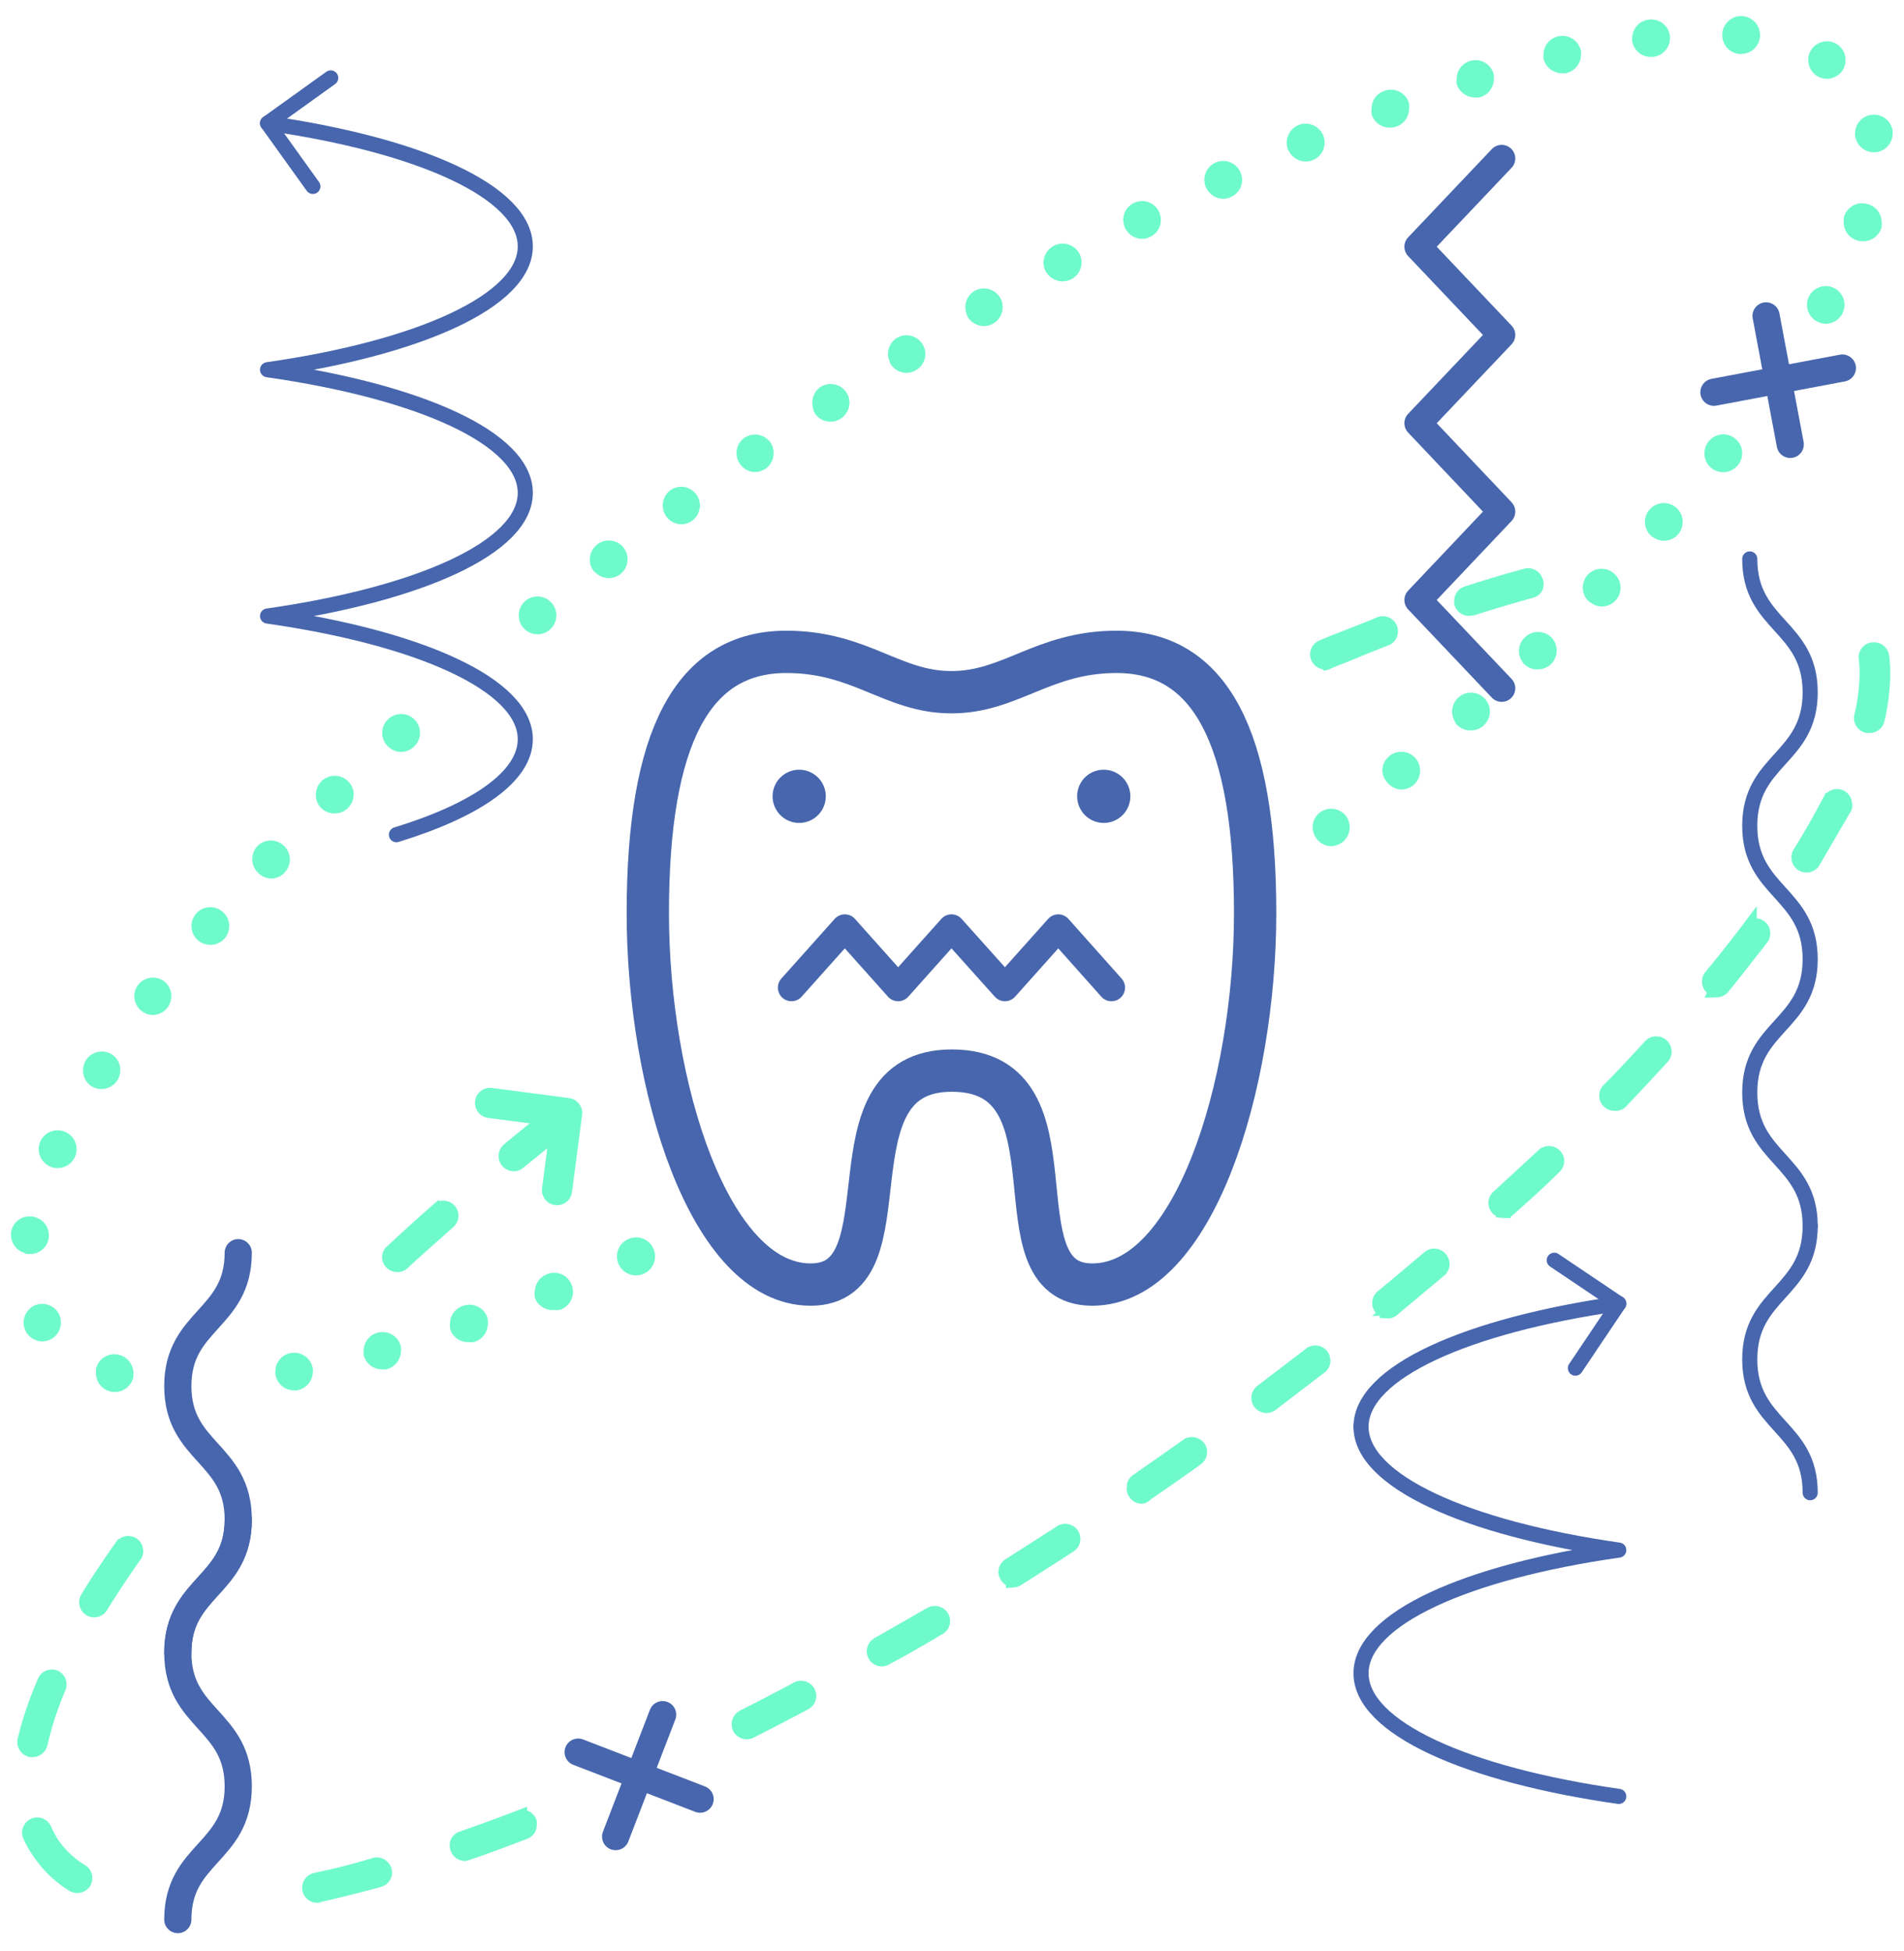 <svg xmlns="http://www.w3.org/2000/svg" width="44.46mm" height="45.54mm" viewBox="0 0 126.03 129.08"><path d="M73.06,51.43a1.26,1.26,0,1,1-1.26,1.26A1.25,1.25,0,0,1,73.06,51.43Z" fill="#4766ad" stroke="#4766ad" stroke-miterlimit="10"/><path d="M52.9,51.43a1.26,1.26,0,0,1,0,2.52,1.26,1.26,0,1,1,0-2.52Z" fill="#4766ad" stroke="#4766ad" stroke-miterlimit="10"/><path d="M63,70.84C71.9,70.84,65.58,85,72.3,85S83.08,71.84,83.08,60.42c0-11.68-3-17.29-9.17-17.29-4.87,0-7,2.67-10.93,2.67s-6-2.67-10.93-2.67c-6.19,0-9.17,5.61-9.17,17.29C42.88,71.84,46.94,85,53.66,85S54.4,70.84,63,70.84Z" fill="none" stroke="#4766ad" stroke-linecap="round" stroke-linejoin="round" stroke-width="2.8"/><polyline points="73.57 65.35 70.05 61.4 66.52 65.35 62.98 61.4 59.45 65.35 55.92 61.4 52.39 65.35" fill="none" stroke="#4766ad" stroke-linecap="round" stroke-linejoin="round" stroke-width="1.8"/><path d="M17.71,8.15C27.79,9.59,34.77,12.7,34.77,16.3s-7,6.72-17.06,8.16C27.79,25.9,34.77,29,34.77,32.61s-7,6.71-17.06,8.15c10.08,1.44,17.06,4.55,17.06,8.15,0,2.47-3.25,4.7-8.53,6.32" fill="none" stroke="#4766ad" stroke-linecap="round" stroke-linejoin="round"/><path d="M107.15,118.87c-10.08-1.44-17.06-4.55-17.06-8.15s7-6.72,17.06-8.15C97.07,101.13,90.09,98,90.09,94.41" fill="none" stroke="#4766ad" stroke-linecap="round" stroke-linejoin="round"/><path d="M90.09,94.41c0-3.6,7-6.71,17.06-8.15" fill="none" stroke="#4766ad" stroke-linecap="round" stroke-linejoin="round"/><path d="M119.82,81.12c0-4.41-4-4.41-4-8.83s4-4.41,4-8.82-4-4.42-4-8.83,4-4.41,4-8.83-4-4.41-4-8.83" fill="none" stroke="#4766ad" stroke-linecap="round" stroke-linejoin="round"/><path d="M119.82,98.77c0-4.41-4-4.41-4-8.82s4-4.42,4-8.83" fill="none" stroke="#4766ad" stroke-linecap="round" stroke-linejoin="round"/><path d="M15.77,100.55c0,4.41-4,4.41-4,8.82s4,4.41,4,8.83-4,4.41-4,8.82" fill="none" stroke="#4766ad" stroke-linecap="round" stroke-linejoin="round" stroke-width="1.8"/><path d="M15.77,82.89c0,4.42-4,4.42-4,8.83s4,4.41,4,8.83-4,4.41-4,8.82" fill="none" stroke="#4766ad" stroke-linecap="round" stroke-linejoin="round" stroke-width="1.8"/><polyline points="99.4 10.48 93.86 16.32 99.4 22.16 93.86 28 99.4 33.85 93.86 39.7 99.4 45.54" fill="none" stroke="#4766ad" stroke-linecap="round" stroke-linejoin="round" stroke-width="1.8"/><path d="M7.39,91.58a.75.75,0,0,1-.54-.74h0a1.23,1.23,0,0,1,0-.19h0a.75.75,0,0,1,.93-.51h0a.75.75,0,0,1,.55.73h0a1.08,1.08,0,0,1,0,.19h0a.77.77,0,0,1-.72.55h0A.76.76,0,0,1,7.39,91.58Zm11.34-.69a.38.38,0,0,1,0-.15h0a.73.73,0,0,1,.61-.72h0a.75.75,0,0,1,.87.61h0a.77.77,0,0,1,0,.15h0a.76.76,0,0,1-.62.72h-.13A.74.74,0,0,1,18.73,90.89Zm5.84-1.3a.57.57,0,0,1,0-.18h0a.74.74,0,0,1,.55-.74h0a.74.74,0,0,1,.92.52h0a.58.58,0,0,1,0,.19h0a.75.75,0,0,1-.55.73h0a.69.69,0,0,1-.2,0h0A.75.75,0,0,1,24.57,89.59Zm5.72-1.75a.75.75,0,0,1,0-.26h0a.73.73,0,0,1,.5-.69h0a.75.75,0,0,1,1,.46h0a.78.78,0,0,1,0,.26h0a.76.76,0,0,1-.51.7h0a1,1,0,0,1-.24,0h0A.75.75,0,0,1,30.29,87.84ZM2.17,87.9a.79.79,0,0,1-.11-.39h0a.79.79,0,0,1,.37-.64h0a.75.75,0,0,1,1,.26h0a.69.69,0,0,1,.1.39h0a.75.75,0,0,1-.36.64h0a.76.76,0,0,1-.39.1h0A.75.75,0,0,1,2.17,87.9ZM35.9,85.77a.59.59,0,0,1,0-.29h0a.75.75,0,0,1,.47-.69h0a.73.73,0,0,1,1,.41h0a.79.79,0,0,1,.06.29h0a.77.77,0,0,1-.47.69h0a1,1,0,0,1-.28,0h0A.76.76,0,0,1,35.9,85.77Zm5.51-2.32a.74.74,0,0,1,.38-1h0a.74.74,0,0,1,1,.37h0a.75.75,0,0,1-.37,1h0a.7.7,0,0,1-.31.07h0A.75.75,0,0,1,41.41,83.45Zm-39.54-1a.75.75,0,0,1-.64-.75h0a.41.41,0,0,1,0-.11h0A.74.74,0,0,1,2.1,81h0a.74.74,0,0,1,.63.74h0a.45.45,0,0,1,0,.11h0a.74.74,0,0,1-.74.63H1.87ZM3.5,76.72a.76.76,0,0,1-.44-.66h0a.75.75,0,0,1,.07-.33h0a.75.75,0,0,1,1-.37h0a.74.74,0,0,1,.44.67h0a.71.71,0,0,1-.07.32h0a.74.74,0,0,1-.68.44h0A.67.67,0,0,1,3.5,76.72Zm2.8-5.28A.75.75,0,0,1,6,70.79H6a.77.77,0,0,1,.12-.38h0a.74.74,0,0,1,1-.23h0a.72.72,0,0,1,.34.65h0a.76.76,0,0,1-.11.38h0a.76.76,0,0,1-.64.35h0A.75.75,0,0,1,6.3,71.44Zm3.39-4.93a.76.76,0,0,1-.3-.61h0a.68.68,0,0,1,.16-.44h0a.74.74,0,0,1,1-.14h0a.74.74,0,0,1,.29.6h0a.76.76,0,0,1-.15.45h0a.76.76,0,0,1-.6.29h0A.74.74,0,0,1,9.69,66.51Zm3.74-4.67a.78.78,0,0,1-.26-.55h0a.77.77,0,0,1,.19-.51h0a.74.74,0,0,1,1.05-.07h0a.72.72,0,0,1,.26.58h0a.74.74,0,0,1-.18.48h0a.75.75,0,0,1-.57.25h0A.76.76,0,0,1,13.43,61.84Zm4-4.45a.73.73,0,0,1-.23-.56h0a.74.74,0,0,1,.2-.5h0a.74.74,0,0,1,1.05,0h0a.77.77,0,0,1,.24.56h0a.8.8,0,0,1-.21.5h0a.73.73,0,0,1-.54.24h0A.75.75,0,0,1,17.43,57.39ZM87.55,55.2a.77.77,0,0,1-.16-.48h0a.7.7,0,0,1,.29-.57h0a.75.75,0,0,1,1,.12h0a.77.77,0,0,1,.16.45h0a.75.75,0,0,1-.29.61h0a.78.78,0,0,1-.46.16h0A.75.75,0,0,1,87.55,55.2ZM21.62,53.12a.71.71,0,0,1-.21-.54h0a.74.74,0,0,1,.22-.53h0a.75.75,0,0,1,1.06,0h0a.74.74,0,0,1,.22.53h0a.78.78,0,0,1-.23.53h0a.73.73,0,0,1-.52.21h0A.75.75,0,0,1,21.62,53.12Zm70.59-1.67A.75.75,0,0,1,92,51h0a.74.74,0,0,1,.27-.58h0a.75.75,0,0,1,1.06.09h0a.78.78,0,0,1,.17.48h0a.74.74,0,0,1-.27.58h0a.72.72,0,0,1-.48.17h0A.74.74,0,0,1,92.21,51.45ZM26,49a.73.73,0,0,1-.2-.51h0a.73.73,0,0,1,.25-.55h0a.75.75,0,0,1,1.06.05h0a.74.74,0,0,1,.19.51h0a.73.73,0,0,1-.25.55h0a.74.74,0,0,1-.5.2h0A.75.75,0,0,1,26,49Zm70.8-1.42a.76.76,0,0,1-.18-.51h0a.76.76,0,0,1,.25-.55h0a.75.75,0,0,1,1.06.06h0a.77.77,0,0,1,.19.51h0a.74.74,0,0,1-.26.55h0a.72.72,0,0,1-.49.19h0A.75.75,0,0,1,96.77,47.58Zm4.45-4a.7.7,0,0,1-.21-.5h0a.75.75,0,0,1,.24-.55h0a.76.76,0,0,1,1.06,0h0a.74.74,0,0,1,.2.5h0a.76.76,0,0,1-.23.56h0a.79.79,0,0,1-.52.2h0A.71.71,0,0,1,101.22,43.56ZM35,41.19a.71.71,0,0,1-.16-.48h0a.74.74,0,0,1,.27-.58h0a.74.74,0,0,1,1.05.12h0a.78.78,0,0,1,.17.47h0a.79.79,0,0,1-.28.58h0a.78.78,0,0,1-.47.17h0A.77.77,0,0,1,35,41.19Zm70.49-1.78a.74.74,0,0,1-.22-.53h0a.77.77,0,0,1,.21-.53h0a.75.75,0,0,1,1.06,0h0a.75.75,0,0,1,.23.53h0a.74.74,0,0,1-.22.53h0a.74.74,0,0,1-.53.22h0A.77.77,0,0,1,105.52,39.41Zm-65.8-1.94a.73.73,0,0,1-.15-.44h0a.76.76,0,0,1,.3-.61h0a.74.74,0,0,1,1.05.13h0a.76.76,0,0,1,.15.45h0a.76.76,0,0,1-.29.6h0a.79.79,0,0,1-.46.15h0A.75.75,0,0,1,39.72,37.47Zm69.94-2.38a.77.77,0,0,1-.25-.56h0a.74.74,0,0,1,.2-.5h0a.75.75,0,0,1,1.06-.05h0a.74.74,0,0,1,.24.55h0a.77.77,0,0,1-.19.51h0a.76.76,0,0,1-.56.24h0A.73.73,0,0,1,109.66,35.09ZM44.51,33.88a.73.73,0,0,1-.14-.45h0a.75.75,0,0,1,.31-.6h0a.74.74,0,0,1,1,.17h0a.76.76,0,0,1,.15.45h0a.78.78,0,0,1-.31.6h0a.79.79,0,0,1-.44.14h0A.77.77,0,0,1,44.51,33.88Zm69.08-3.3a.74.74,0,0,1-.27-.58h0a.72.72,0,0,1,.17-.48h0a.73.73,0,0,1,1.05-.11h0a.73.73,0,0,1,.28.57h0a.78.78,0,0,1-.17.48h0a.77.77,0,0,1-.58.28h0A.78.78,0,0,1,113.59,30.58Zm-64.2-.17a.75.75,0,0,1-.14-.42h0a.76.76,0,0,1,.33-.63h0a.76.76,0,0,1,1,.19h0a.74.74,0,0,1,.13.42h0a.75.75,0,0,1-.32.63h0a.75.75,0,0,1-.43.13h0A.72.72,0,0,1,49.39,30.41Zm5-3.36a.66.66,0,0,1-.12-.42h0a.75.75,0,0,1,.33-.62h0a.75.75,0,0,1,1,.22h0a.72.72,0,0,1,.13.42h0a.8.8,0,0,1-.34.62h0a.71.71,0,0,1-.41.13h0A.74.74,0,0,1,54.34,27.05Zm5-3.24a.77.77,0,0,1-.11-.39h0a.74.74,0,0,1,.35-.64h0a.75.75,0,0,1,1,.24h0a.71.71,0,0,1,.12.39h0a.73.73,0,0,1-.36.64h0a.71.71,0,0,1-.39.12h0A.75.75,0,0,1,59.37,23.81Zm5.11-3.11a.78.78,0,0,1-.1-.39h0a.74.74,0,0,1,.37-.64h0a.76.76,0,0,1,1,.27h0a.78.78,0,0,1,.1.39h0a.76.76,0,0,1-.37.64h0a.75.75,0,0,1-.38.1h0A.76.76,0,0,1,64.48,20.7Zm56,.12a.74.74,0,0,1-.39-.66h0a.73.73,0,0,1,.09-.35h0a.75.75,0,0,1,1-.3h0a.76.76,0,0,1,.39.66h0a.77.77,0,0,1-.09.36h0a.76.76,0,0,1-.66.39h0A.68.68,0,0,1,120.51,20.82Zm-50.84-3.1a.73.73,0,0,1-.09-.35h0A.76.76,0,0,1,70,16.7h0a.75.75,0,0,1,1,.3h0a.73.73,0,0,1,.09.35h0a.76.76,0,0,1-.39.67h0a.77.77,0,0,1-.36.09h0A.76.76,0,0,1,69.67,17.72Zm53.4-2.3a.75.75,0,0,1-.52-.71h0a1.85,1.85,0,0,1,0-.23h0a.75.75,0,0,1,1-.48h0a.73.73,0,0,1,.51.72h0a.91.91,0,0,1,0,.23h0a.76.76,0,0,1-.72.51h0A.66.66,0,0,1,123.07,15.42Zm-48.13-.53a.94.94,0,0,1-.08-.36h0a.74.74,0,0,1,.41-.65h0a.75.75,0,0,1,1,.32h0a.8.8,0,0,1,.08.33h0a.73.73,0,0,1-.41.68h0a.69.69,0,0,1-.34.09h0A.76.76,0,0,1,74.94,14.89Zm5.36-2.67a.78.78,0,0,1-.07-.33h0a.75.75,0,0,1,.42-.67h0a.75.75,0,0,1,1,.35h0a.8.8,0,0,1,.08.33h0a.75.75,0,0,1-.43.67h0a.76.76,0,0,1-.32.08h0A.76.76,0,0,1,80.3,12.22Zm5.44-2.49a.79.79,0,0,1-.06-.29h0a.77.77,0,0,1,.45-.7h0a.76.76,0,0,1,1,.4h0a.72.72,0,0,1,.06.29h0a.75.75,0,0,1-.45.69h0a.8.8,0,0,1-.3.06h0A.75.75,0,0,1,85.74,9.73Zm37.56-.8a.37.37,0,0,1,0-.11h0a.74.74,0,0,1,.65-.73h0a.74.74,0,0,1,.84.64h0a.41.41,0,0,1,0,.11h0a.75.75,0,0,1-.65.73H124A.74.74,0,0,1,123.3,8.93Zm-32-1.48a.56.56,0,0,1,0-.25h0a.73.73,0,0,1,.48-.71h0a.75.75,0,0,1,1,.43h0a.8.8,0,0,1,0,.26h0a.75.75,0,0,1-.49.71h0a.75.75,0,0,1-.26.05h0A.75.75,0,0,1,91.28,7.45Zm5.63-2a.83.83,0,0,1,0-.22h0a.74.74,0,0,1,.52-.72h0a.74.74,0,0,1,.94.49h0a.57.57,0,0,1,0,.22h0a.75.75,0,0,1-.53.72h0a.57.57,0,0,1-.22,0h0A.76.76,0,0,1,96.91,5.44Zm23.62-.85a.77.77,0,0,1-.35-.65h0a.71.71,0,0,1,.12-.39h0a.75.75,0,0,1,1-.23h0a.75.75,0,0,1,.35.65h0a.79.79,0,0,1-.11.39h0a.77.77,0,0,1-.64.34h0A.76.76,0,0,1,120.53,4.59Zm-17.87-.81a.62.62,0,0,1,0-.19h0a.73.73,0,0,1,.57-.71h0a.75.75,0,0,1,.91.55h0a.65.65,0,0,1,0,.19h0a.75.75,0,0,1-.58.71h0a.47.47,0,0,1-.17,0h0A.76.76,0,0,1,102.66,3.78Zm5.87-1.17a.22.22,0,0,1,0-.08h0a.73.73,0,0,1,.66-.75h0a.74.74,0,0,1,.84.65h0V2.5h0a.75.75,0,0,1-.66.76h-.09A.74.74,0,0,1,108.53,2.61Zm6.65.45a.75.75,0,0,1-.69-.73h0V2.25h0a.76.76,0,0,1,.81-.69h0a.76.76,0,0,1,.69.74h0v.07h0a.74.74,0,0,1-.75.69h-.06Z" fill="#6ffacc" stroke="#6ffacc" stroke-linejoin="round"/><path d="M21,125.41a.5.5,0,0,1-.49-.39.56.56,0,0,1,.07-.38.55.55,0,0,1,.32-.22c1.25-.26,2.57-.58,3.92-1a.51.51,0,0,1,.63.47.49.49,0,0,1-.37.49c-1.39.38-2.73.71-4,1Zm-15.91-.65a.51.51,0,0,1-.24-.07h0l0,0a7.26,7.26,0,0,1-2.17-2.06A6.34,6.34,0,0,1,2,121.46a.46.46,0,0,1,0-.38.53.53,0,0,1,.27-.28.5.5,0,0,1,.65.26,7.06,7.06,0,0,0,.54,1,6.36,6.36,0,0,0,1.92,1.79.48.48,0,0,1,.23.43.48.48,0,0,1-.07.26A.5.5,0,0,1,5.09,124.76Zm25.68-2.12a.51.51,0,0,1-.47-.34.55.55,0,0,1,0-.38.48.48,0,0,1,.29-.25c1.31-.46,2.59-.92,3.8-1.39h0a.5.5,0,0,1,.64.29.47.47,0,0,1,0,.17.47.47,0,0,1-.32.47c-1.33.51-2.62,1-3.83,1.4A.47.47,0,0,1,30.77,122.64ZM2.15,115.77h-.1a.5.5,0,0,1-.4-.49.34.34,0,0,1,0-.1s0,0,0,0A23.72,23.72,0,0,1,3,111.22.5.5,0,0,1,3.6,111a.5.5,0,0,1,.27.65,22.25,22.25,0,0,0-1.23,3.77h0A.51.51,0,0,1,2.15,115.77Zm47.28-1.18a.5.5,0,0,1-.45-.27.52.52,0,0,1,.22-.68c1.13-.57,2.31-1.18,3.6-1.87a.51.51,0,0,1,.67.21.48.48,0,0,1,.06.24.51.51,0,0,1-.26.44c-1.28.68-2.46,1.29-3.62,1.88A.54.54,0,0,1,49.43,114.59Zm8.94-4.82a.5.5,0,0,1-.48-.63.53.53,0,0,1,.24-.31c1.3-.74,2.45-1.41,3.5-2a.53.53,0,0,1,.69.18.59.59,0,0,1,.07.26.48.48,0,0,1-.25.42c-1.16.69-2.34,1.38-3.52,2A.52.52,0,0,1,58.37,109.77ZM6.23,106.52a.59.59,0,0,1-.26-.07.52.52,0,0,1-.23-.43.48.48,0,0,1,.07-.26c.69-1.12,1.45-2.26,2.27-3.42a.51.51,0,0,1,.69-.12.5.5,0,0,1,.2.33.45.45,0,0,1-.08.37c-.81,1.14-1.56,2.27-2.23,3.36A.5.5,0,0,1,6.23,106.52Zm60.86-2a.49.49,0,0,1-.42-.24.48.48,0,0,1-.07-.37.5.5,0,0,1,.22-.31c1.11-.7,2.22-1.42,3.42-2.19a.51.51,0,0,1,.69.14.54.54,0,0,1,.08.28.48.48,0,0,1-.22.41c-1.17.76-2.32,1.5-3.44,2.2A.5.5,0,0,1,67.09,104.54ZM75.58,99a.48.48,0,0,1-.41-.22.45.45,0,0,1-.08-.37A.44.44,0,0,1,75.3,98c1.22-.85,2.31-1.61,3.32-2.33h0a.52.52,0,0,1,.69.13.44.44,0,0,1,.09.27.51.51,0,0,1-.21.42c-1.06.76-2.15,1.52-3.34,2.34A.47.47,0,0,1,75.58,99ZM83.83,93a.52.52,0,0,1-.4-.2.5.5,0,0,1,.1-.7c1-.77,2.08-1.58,3.23-2.47a.51.51,0,0,1,.7.09.54.54,0,0,1,.1.3.46.46,0,0,1-.19.4l-3.24,2.48A.54.54,0,0,1,83.83,93Zm8-6.28a.53.53,0,0,1-.39-.18.56.56,0,0,1-.11-.37.52.52,0,0,1,.18-.34c1-.81,2-1.67,3.11-2.6a0,0,0,0,1,0,0,.5.5,0,0,1,.69.06.51.51,0,0,1,0,.7,0,0,0,0,0,0,0l0,0c-1,.84-2,1.68-3.09,2.58A.47.47,0,0,1,91.83,86.74ZM26.29,83.67a.52.52,0,0,1-.37-.16.55.55,0,0,1-.13-.34A.48.48,0,0,1,26,82.8c1-.93,2-1.84,3-2.71a.5.5,0,0,1,.7,0,.51.51,0,0,1,0,.71c-1,.9-2.05,1.8-3,2.69h0A.51.51,0,0,1,26.29,83.67Zm73.23-3.58a.52.52,0,0,1-.37-.16.52.52,0,0,1-.13-.36.53.53,0,0,1,.17-.35c1-.91,2-1.84,3-2.76a.51.51,0,0,1,.85.35.51.51,0,0,1-.16.37c-1,1-2,1.89-3,2.78A.47.47,0,0,1,99.52,80.09ZM34,77a.51.51,0,0,1-.5-.5.53.53,0,0,1,.18-.39c1-.84,2.09-1.7,3.17-2.56a.53.53,0,0,1,.71.08.55.55,0,0,1,.1.37.49.49,0,0,1-.19.33L34.3,76.9A.47.47,0,0,1,34,77Zm72.86-4a.5.5,0,0,1-.36-.85c1-1,1.91-2,2.78-2.94a.52.52,0,0,1,.71,0,.55.55,0,0,1,.16.38.51.51,0,0,1-.13.33c-.91,1-1.85,2-2.8,3A.52.52,0,0,1,106.84,73Zm6.8-7.55a.47.47,0,0,1-.32-.12.48.48,0,0,1-.18-.34.52.52,0,0,1,.11-.36c.9-1.09,1.75-2.16,2.51-3.17a.5.5,0,0,1,.7-.1.48.48,0,0,1,.2.4.54.54,0,0,1-.1.3c-.79,1-1.65,2.13-2.53,3.2A.51.51,0,0,1,113.64,65.49ZM120,57a.48.48,0,0,1-.42.23.5.5,0,0,1-.27-.07.5.5,0,0,1-.22-.31.51.51,0,0,1,.06-.38c.74-1.19,1.41-2.37,2-3.5h0a.51.51,0,0,1,.67-.21.49.49,0,0,1,.27.45.46.46,0,0,1,0,.2v0Zm3.72-9h-.11a.5.5,0,0,1-.31-.22.51.51,0,0,1-.07-.38,12.56,12.56,0,0,0,.36-2.85,8.26,8.26,0,0,0-.06-1h0v0A.49.49,0,0,1,124,43a.51.51,0,0,1,.55.44,8,8,0,0,1,.07,1.12,13.92,13.92,0,0,1-.38,3.08A.5.5,0,0,1,123.76,48Zm-36-4.21a.49.49,0,0,1-.46-.3.48.48,0,0,1,0-.39.53.53,0,0,1,.28-.27c1.29-.54,2.56-1,3.78-1.51a.5.5,0,1,1,.36.93c-1.2.46-2.46,1-3.74,1.5h0A.58.58,0,0,1,87.77,43.83Zm9.52-3.54a.51.51,0,0,1-.48-.34,1,1,0,0,1,0-.16.48.48,0,0,1,.35-.47c1.32-.43,2.63-.82,3.92-1.17a.51.51,0,0,1,.61.36.48.48,0,0,1,0,.37.46.46,0,0,1-.3.23c-1.22.34-2.52.72-3.86,1.15h0Z" fill="#6ffacc" stroke="#6ffacc" stroke-miterlimit="10"/><polyline points="20.71 12.33 17.71 8.15 21.89 5.15" fill="none" stroke="#4766ad" stroke-linecap="round" stroke-linejoin="round"/><polyline points="102.88 83.39 107.15 86.26 104.28 90.53" fill="none" stroke="#4766ad" stroke-linecap="round" stroke-linejoin="round"/><polyline points="32.44 72.98 37.54 73.65 36.87 78.75" fill="none" stroke="#6ffacc" stroke-linecap="round" stroke-linejoin="round" stroke-width="2"/><line x1="121.95" y1="24.35" x2="113.45" y2="25.95" fill="none" stroke="#4766ad" stroke-linecap="round" stroke-linejoin="round" stroke-width="1.8"/><line x1="118.5" y1="29.4" x2="116.9" y2="20.9" fill="none" stroke="#4766ad" stroke-linecap="round" stroke-linejoin="round" stroke-width="1.8"/><line x1="43.86" y1="113.46" x2="40.75" y2="121.53" fill="none" stroke="#4766ad" stroke-linecap="round" stroke-linejoin="round" stroke-width="1.8"/><line x1="46.34" y1="119.05" x2="38.27" y2="115.94" fill="none" stroke="#4766ad" stroke-linecap="round" stroke-linejoin="round" stroke-width="1.8"/></svg>